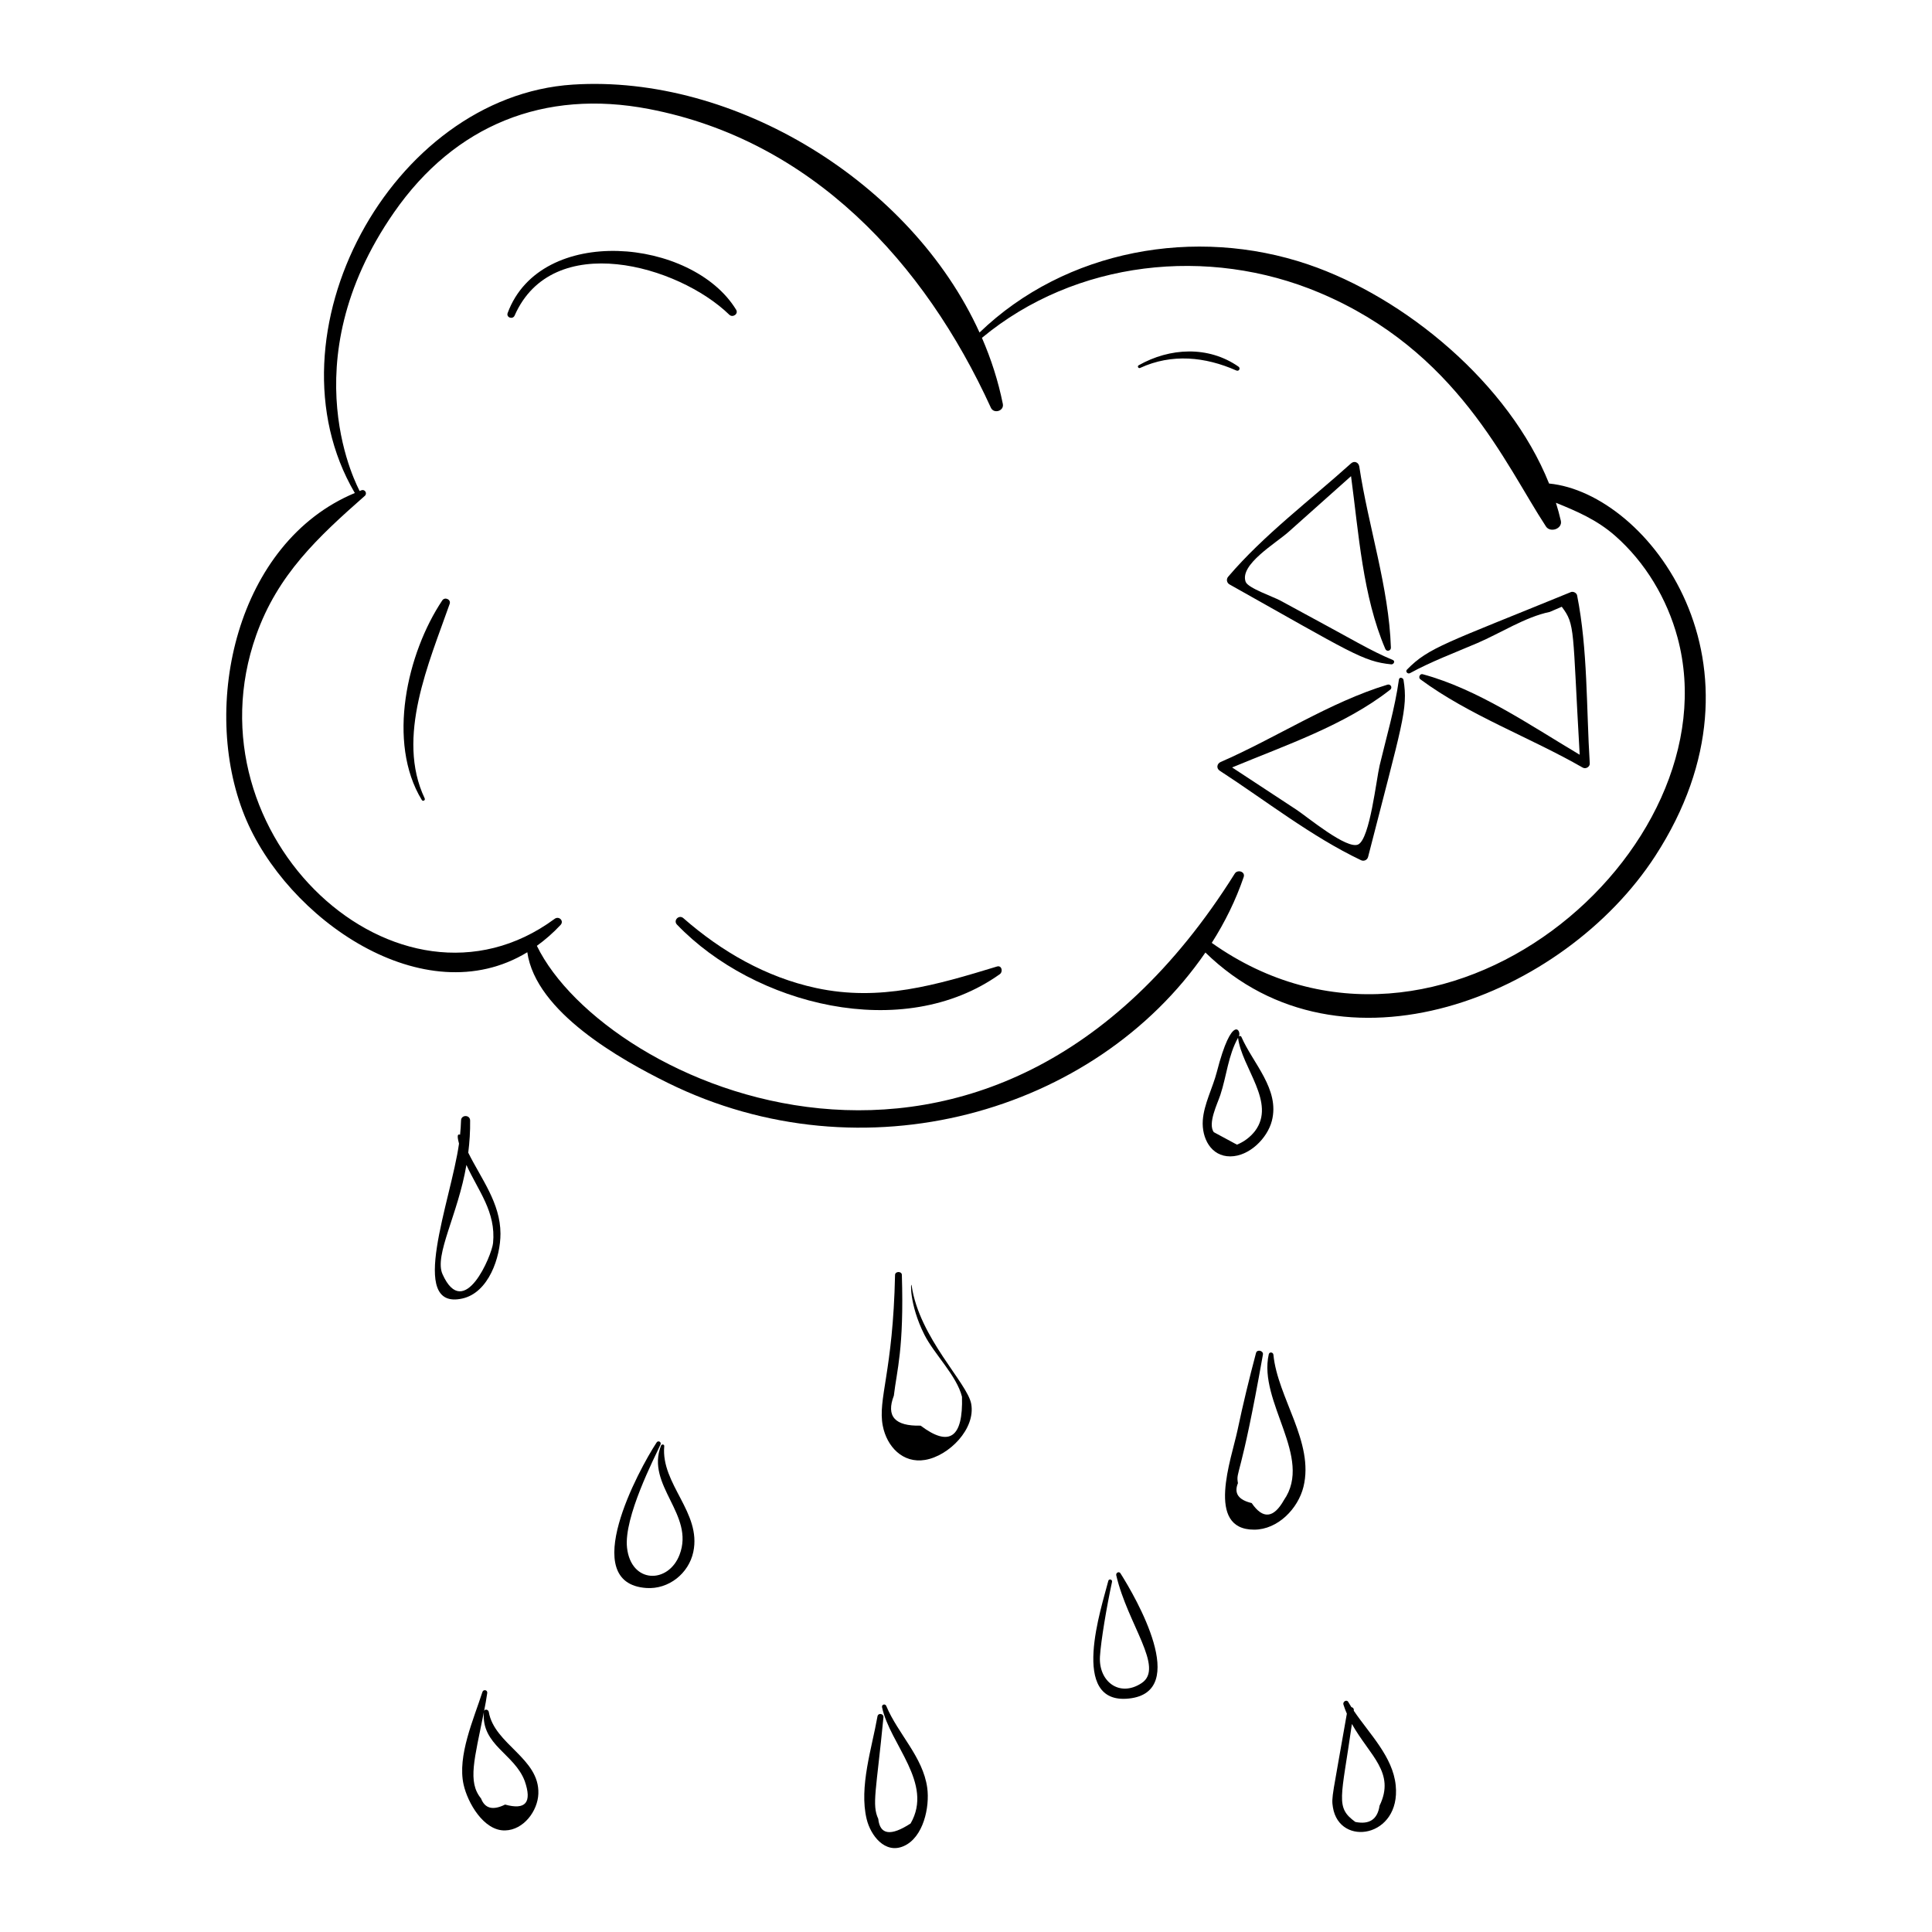 <?xml version="1.0" encoding="UTF-8"?>
<!-- Uploaded to: ICON Repo, www.svgrepo.com, Generator: ICON Repo Mixer Tools -->
<svg fill="#000000" width="800px" height="800px" version="1.1" viewBox="144 144 512 512" xmlns="http://www.w3.org/2000/svg">
 <g>
  <path d="m554.52 272.14c-10.633-26.562-38.195-49.355-63.887-58.074-29.809-10.113-64.23-3.922-87.047 18.055-18.09-39.801-64.883-68.465-107.79-65.699-48.145 3.098-82.262 66.258-57.828 108.12 0.023 0.043 0.062 0.066 0.094 0.098-31.43 13.082-41.02 56.453-29.238 85.566 11.031 27.266 47.555 52.797 74.918 36.148 2.25 15.859 24.766 28.465 37.285 34.641 51.613 25.457 113.13 8.047 142.42-34.566 36.094 35.184 95.047 11.668 119.21-25.582 32.812-50.566-1.75-96.156-28.137-98.707zm-89.391 121.73c3.484-5.465 6.359-11.293 8.461-17.449 0.492-1.441-1.633-2.07-2.363-0.91-64.797 103.44-166.99 56.078-184.95 19.145 2.16-1.562 4.258-3.371 6.266-5.519 1.02-1.09-0.418-2.477-1.562-1.629-41.293 30.414-97.949-22.02-79.082-75.188 5.684-16.016 16.312-25.93 28.766-36.898 0.746-0.656 0.055-1.84-0.887-1.492-0.16 0.059-0.312 0.133-0.473 0.191-0.008-0.191-18.883-33.605 9.152-73.883 16.082-23.109 39.758-32.68 67.504-27.352 43.145 8.281 73.039 40.656 90.633 79.164 0.777 1.707 3.543 0.867 3.168-1.004-1.207-6.019-3.09-11.871-5.539-17.512 24.785-20.559 59.973-24.379 89.422-11.973 36.605 15.418 49.191 45.426 60.055 61.969 1.137 1.734 4.422 0.613 3.938-1.523-0.363-1.598-0.809-3.184-1.301-4.766 5.519 2.242 10.832 4.504 15.629 8.699 8.055 7.051 13.836 16.754 16.609 27.059 15.164 56.402-62.891 123.81-123.45 80.871z"/>
  <path d="m469.84 298.88c32.387 18.176 35.336 20.414 42.852 21.18 0.629 0.062 1.141-0.852 0.43-1.152-6.406-2.707-8.602-4.32-29.824-15.754-1.914-1.031-8.566-3.309-9.18-4.949-1.707-4.57 7.957-10.211 11.355-13.242 5.523-4.926 11.047-9.852 16.566-14.777 2.031 15.121 3.09 31.805 9.086 45.793 0.348 0.809 1.504 0.516 1.477-0.352-0.527-15.984-6-32.16-8.375-47.98-0.168-1.105-1.312-1.633-2.188-0.844-10.793 9.727-23.137 18.965-32.562 30.031-0.562 0.652-0.391 1.621 0.363 2.047z"/>
  <path d="m560.3 300.91c-33.207 13.59-37.691 14.652-43.43 20.539-0.512 0.527 0.195 1.266 0.793 0.941 5.723-3.121 11.875-5.41 17.859-7.973 6.035-2.582 12.762-6.941 19.168-8.246 1.066-0.461 2.133-0.918 3.195-1.375 3.629 4.844 2.797 5.547 4.75 39.219-13.133-7.801-26.898-17.348-41.621-21.344-0.742-0.199-1.211 0.906-0.617 1.348 12.957 9.574 29.062 15.375 43.035 23.402 0.805 0.461 1.934-0.184 1.871-1.133-0.926-14.605-0.5-30.148-3.356-44.512-0.133-0.664-1.043-1.117-1.648-0.867z"/>
  <path d="m514.73 324.09c-1.07 7.668-3.316 15.215-5.106 22.734-0.895 3.758-2.578 19.375-5.66 20.953-2.957 1.516-13.602-7.367-16.355-9.172-5.695-3.742-11.391-7.481-17.086-11.223 14.082-5.867 29.93-11.199 41.891-20.605 0.695-0.547 0.105-1.586-0.723-1.332-15.305 4.641-29.52 14.105-44.191 20.484-1.016 0.441-1.227 1.691-0.25 2.324 12.188 7.914 24.297 17.453 37.422 23.703 0.773 0.371 1.672-0.031 1.887-0.871 9.012-35.27 10.645-39.121 9.391-46.879-0.094-0.625-1.113-0.875-1.219-0.117z"/>
  <path d="m408.2 400.14c-16.055 4.887-30.977 9.348-47.938 5.691-13.219-2.848-25.059-9.652-35.16-18.508-1.156-1.016-2.773 0.586-1.691 1.711 20.426 21.27 59.84 31.461 85.543 13.137 0.902-0.645 0.547-2.43-0.754-2.031z"/>
  <path d="m261.2 303.12c-9.336 13.98-14.73 37.629-5.422 52.875 0.293 0.48 1.008 0.086 0.766-0.422-7.684-16.188 1.168-35.969 6.621-51.535 0.418-1.195-1.289-1.934-1.965-0.918z"/>
  <path d="m339.08 226.08c-11.617-19.023-51.793-22.781-60.543 0.863-0.445 1.199 1.344 1.824 1.848 0.676 10.004-22.785 43.336-13.375 56.891-0.211 0.883 0.859 2.496-0.191 1.805-1.328z"/>
  <path d="m472.21 241.16c-7.981-5.562-18.18-5.035-26.445-0.359-0.453 0.254-0.09 0.922 0.375 0.707 8.402-3.867 17.234-2.973 25.508 0.68 0.699 0.305 1.176-0.598 0.562-1.027z"/>
  <path d="m276.63 470.92c-0.02-8.117-5.082-14.477-8.539-21.445 0.344-2.797 0.539-5.617 0.496-8.539-0.023-1.551-2.363-1.562-2.406-0.016-0.035 1.277-0.129 2.543-0.258 3.801-1.035-0.449-0.512 1.383-0.281 2.352-2.086 15.031-13.801 44.297 0.871 41.051 7.012-1.551 10.133-10.984 10.117-17.203zm-15.359 10.75c-2.258-5.031 4.106-15.793 6.336-28.953 3.074 6.828 7.875 12.379 7.059 20.715-0.312 3.168-7.68 20.992-13.395 8.238z"/>
  <path d="m385.6 484.75c-0.246-1.66-0.773 4.773 3.391 12.996 2.609 5.152 8.523 10.77 9.945 16.398 0.32 10.859-3.332 13.414-10.961 7.664-6.828 0.168-9.195-2.477-7.098-7.938 0.793-6.785 2.719-12.395 2.125-32.02-0.031-1.02-1.785-0.992-1.805 0.031-0.543 25.715-4.625 32.844-3.254 39.957 1.062 5.512 5.309 10.051 11.227 9.051 6.324-1.066 13.441-8.25 12.203-14.887-1.027-5.512-13.727-17.43-15.773-31.254z"/>
  <path d="m480.24 502.89c-2.875 12.613 11.855 27.34 4.019 38.641-2.734 4.859-5.586 5.125-8.551 0.797-3.527-0.836-4.742-2.598-3.641-5.277-0.574-3.473 0.621-0.223 6.621-34.074 0.184-1.043-1.551-1.473-1.828-0.434-1.801 6.785-3.449 13.559-4.894 20.426-1.617 7.684-8.605 26.434 4.41 26.406 6.289-0.012 11.641-5.609 13.055-11.352 2.906-11.816-6.859-23.594-7.965-35.02-0.07-0.676-1.066-0.816-1.227-0.113z"/>
  <path d="m481.06 441.03c2.148-8.359-5.035-15.234-8.082-22.258-0.117-0.27-0.453-0.27-0.676-0.133 0.801-1.34-1.762-6.387-5.836 9.465-1.066 4.156-3.43 8.523-3.715 12.828-0.305 4.629 2.133 9.535 7.285 9.52 5.012-0.008 9.828-4.769 11.023-9.422zm-13.656-6.856c1.66-5.019 2.07-10.488 4.695-15.152 0.961 7.945 10.172 17.188 4.484 24.723-1.273 1.617-2.863 2.816-4.777 3.602-2.051-1.109-4.106-2.215-6.156-3.32-1.621-2.328 0.973-7.5 1.754-9.852z"/>
  <path d="m320.03 527.24c0.047-0.52-0.688-0.57-0.855-0.137-4.137 10.547 9.023 18.246 4.91 28.934-2.977 7.738-12.828 7.691-13.914-1.855-0.918-8.07 7.309-23.926 8.863-27.355 0.312-0.688-0.609-1.188-1.023-0.559-4.731 7.207-21.039 37.324-2.711 38.57 5.906 0.402 11.23-3.859 12.434-9.562 2.215-10.465-8.617-17.922-7.703-28.035z"/>
  <path d="m439.82 561.47c3 12.984 12.867 24.512 6.711 28.574-5.879 3.875-11.438-0.477-11.031-7.07 0.254-4.137 1.77-13.152 3.199-19.766 0.137-0.637-0.824-0.91-0.984-0.27-1.73 6.875-10.543 32.898 5.457 31.191 16.363-1.742 1.797-26.812-2.238-33.184-0.395-0.625-1.266-0.137-1.113 0.523z"/>
  <path d="m272.29 597.45c0.312-1.578 0.602-3.168 0.832-4.766 0.121-0.844-1.027-1.078-1.281-0.277-2.297 7.156-6.688 16.914-4.981 24.539 1.062 4.758 5.305 12.277 10.996 12.137 4.914-0.121 8.652-5.156 8.816-9.738 0.336-9.43-11.68-13.059-13.145-21.684-0.105-0.613-1.051-0.836-1.238-0.211zm10.773 18.551c1.977 5.668 0.242 7.746-5.207 6.227-3.223 1.602-5.348 1.062-6.375-1.617-3.633-4.418-1.719-10.43 0.746-22.852-0.684 8.746 8.113 10.988 10.836 18.242z"/>
  <path d="m378.87 596.1c-0.289-0.691-1.27-0.398-1.117 0.34 2.074 9.836 13.73 20.148 7.559 30.805-5.258 3.418-8.113 3.008-8.566-1.227-1.742-3.781-0.523-7.352 1.375-26.898 0.098-1.02-1.406-1.277-1.586-0.25-1.461 8.324-4.914 18.691-2.867 27.195 1.035 4.312 4.828 9.332 9.785 7.188 5.289-2.281 6.969-10.43 6.273-15.469-1.129-8.211-7.773-14.289-10.855-21.684z"/>
  <path d="m502.77 597.37c0.074-0.555-0.203-0.875-0.641-0.965-0.289-0.453-0.566-0.91-0.828-1.367-0.426-0.75-1.512-0.082-1.281 0.672 0.258 0.852 0.578 1.648 0.91 2.434-3.789 21.859-4.148 22.043-3.691 24.836 1.742 10.605 18.023 7.996 16.641-5.824-0.754-7.598-6.922-13.598-11.109-19.785zm6.824 25.164c-0.535 3.617-2.676 5.051-6.414 4.301-5.383-3.918-3.719-6.117-0.91-25.961 4.691 8.379 11.617 12.855 7.324 21.66z"/>
 </g>
</svg>